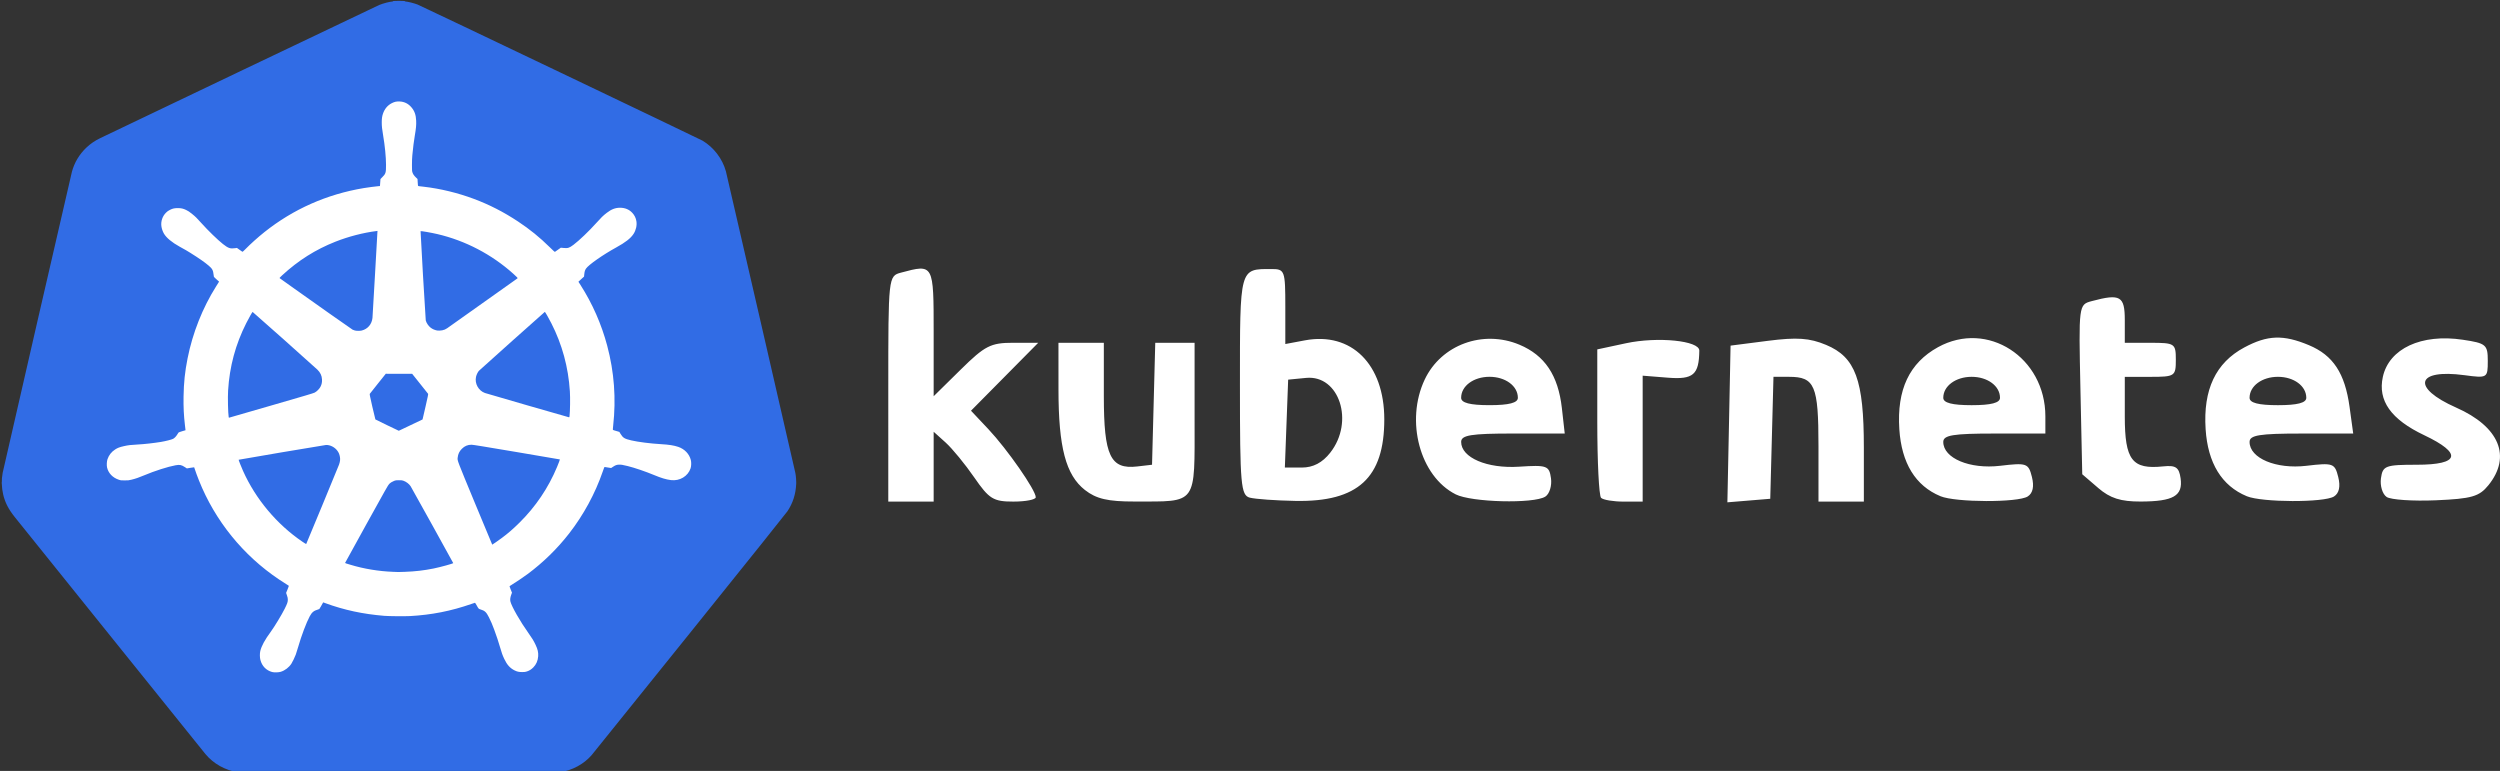 <?xml version="1.0" encoding="UTF-8" standalone="no"?>
<!-- Created with Inkscape (http://www.inkscape.org/) -->

<svg
   width="169.486mm"
   height="52.263mm"
   viewBox="0 0 169.486 52.263"
   version="1.1"
   id="svg2520"
   inkscape:version="1.2.2 (b0a8486541, 2022-12-01)"
   sodipodi:docname="kubernetes.svg"
   xmlns:inkscape="http://www.inkscape.org/namespaces/inkscape"
   xmlns:sodipodi="http://sodipodi.sourceforge.net/DTD/sodipodi-0.dtd"
   xmlns="http://www.w3.org/2000/svg"
   xmlns:svg="http://www.w3.org/2000/svg"
   xmlns:rdf="http://www.w3.org/1999/02/22-rdf-syntax-ns#"
   xmlns:cc="http://creativecommons.org/ns#"
   xmlns:dc="http://purl.org/dc/elements/1.1/">
  <rect x="0" y="0" width="169.486" height="52.263" fill="#333333" stroke="none"/>
  <defs
     id="defs2514">
    <clipPath
       clipPathUnits="userSpaceOnUse"
       id="clipPath146">
      <rect
         style="fill:#325c80;fill-opacity:1;stroke:none;stroke-width:0.265;stroke-opacity:1"
         id="rect148"
         width="78.8"
         height="27.01"
         x="184.19"
         y="151.368" />
    </clipPath>
  </defs>
  <sodipodi:namedview
     id="base"
     pagecolor="#ffffff"
     bordercolor="#666666"
     borderopacity="1.0"
     inkscape:pageopacity="0.0"
     inkscape:pageshadow="2"
     inkscape:zoom="1.0324628"
     inkscape:cx="237.29669"
     inkscape:cy="-25.666784"
     inkscape:document-units="mm"
     inkscape:current-layer="layer1"
     showgrid="false"
     fit-margin-top="0"
     fit-margin-left="0"
     fit-margin-right="0"
     fit-margin-bottom="0"
     inkscape:pagecheckerboard="true"
     inkscape:window-width="1600"
     inkscape:window-height="918"
     inkscape:window-x="0"
     inkscape:window-y="0"
     inkscape:window-maximized="1"
     inkscape:showpageshadow="2"
     inkscape:deskcolor="#d1d1d1" />
  <g
     inkscape:label="Layer 1"
     inkscape:groupmode="layer"
     id="layer1"
     transform="translate(-229.62,-174.431)">
    <g
       id="g2602"
       style="display:inline"
       inkscape:label="Kubernetes logo"
       inkscape:export-xdpi="25.605967"
       inkscape:export-ydpi="25.605967"
       transform="matrix(0.272,0,0,0.272,169.487,137.15)">
      <ellipse
         style="display:inline;fill:#ffffff;fill-opacity:1;stroke:none;stroke-width:0.275;stroke-opacity:1"
         id="path18"
         cx="321.035"
         cy="239.651"
         rx="81.492"
         ry="77.776"
         inkscape:label="white background" />
      <path
         style="display:inline;fill:#316ce5;stroke-width:0.055"
         d="m 280.854,329.673 c -0.167,-0.02 -0.241,-0.044 -0.165,-0.052 0.076,-0.008 -0.085,-0.05 -0.357,-0.092 -3.147,-0.49 -6.022,-2.101 -8.034,-4.501 -0.284,-0.339 -10.964,-13.608 -23.732,-29.487 -12.768,-15.879 -23.486,-29.206 -23.816,-29.615 -1.525,-1.889 -2.409,-3.607 -2.877,-5.592 -0.415,-1.759 -0.463,-3.695 -0.133,-5.412 0.167,-0.869 17.044,-74.243 17.268,-75.071 0.611,-2.262 1.843,-4.322 3.568,-5.969 1.02,-0.974 2.111,-1.723 3.483,-2.389 3.394,-1.65 69.031,-32.979 69.516,-33.18 0.994,-0.413 2.698,-0.857 3.379,-0.879 0.161,-0.005 0.162,-0.007 0.029,-0.045 -0.216,-0.062 0.494,-0.114 1.543,-0.114 1.054,0 1.779,0.055 1.515,0.114 -0.164,0.037 -0.163,0.037 0.037,0.044 0.566,0.018 2.162,0.412 3.076,0.76 0.8,0.304 70.33,33.516 70.998,33.913 2.823,1.678 4.987,4.514 5.859,7.679 0.197,0.715 17.136,74.28 17.297,75.122 0.167,0.87 0.247,1.962 0.21,2.841 -0.106,2.48 -0.836,4.742 -2.176,6.746 -0.328,0.491 -8.631,10.861 -24.419,30.497 -13.157,16.364 -24.134,29.997 -24.393,30.295 -1.927,2.216 -4.772,3.765 -7.756,4.222 -0.364,0.056 -0.587,0.107 -0.496,0.114 0.1,0.008 0.035,0.029 -0.165,0.054 -0.412,0.051 -78.841,0.049 -79.258,-0.002 z m 10.221,-25.178 c 1.036,-0.326 2.024,-1.082 2.631,-2.013 0.283,-0.434 0.826,-1.563 1.097,-2.281 0.119,-0.315 0.387,-1.17 0.596,-1.901 0.795,-2.777 2.044,-6.086 2.882,-7.635 0.538,-0.994 1,-1.377 2.022,-1.676 0.167,-0.049 0.33,-0.107 0.363,-0.13 0.033,-0.023 0.204,-0.302 0.38,-0.62 0.176,-0.318 0.38,-0.682 0.453,-0.809 l 0.133,-0.231 0.534,0.196 c 4.697,1.721 9.362,2.724 14.694,3.162 1.155,0.095 5.084,0.13 6.42,0.058 5.329,-0.289 10.27,-1.264 15.264,-3.012 0.471,-0.165 0.885,-0.3 0.92,-0.3 0.035,0 0.204,0.254 0.376,0.565 0.539,0.973 0.505,0.936 0.992,1.086 1.094,0.336 1.45,0.668 2.108,1.971 0.505,0.999 0.863,1.833 1.306,3.045 0.659,1.801 1.038,2.942 1.431,4.298 0.451,1.558 0.642,2.091 1.091,3.042 0.687,1.453 1.424,2.274 2.557,2.845 0.624,0.315 1.112,0.421 1.917,0.417 0.622,-0.003 0.774,-0.023 1.157,-0.15 0.635,-0.211 1.095,-0.499 1.599,-1.002 0.73,-0.729 1.15,-1.688 1.22,-2.787 0.062,-0.98 -0.111,-1.731 -0.67,-2.898 -0.488,-1.02 -0.837,-1.592 -1.741,-2.856 -2.056,-2.874 -4.221,-6.664 -4.513,-7.901 -0.106,-0.448 -0.043,-0.988 0.192,-1.638 l 0.201,-0.558 -0.307,-0.75 c -0.169,-0.412 -0.306,-0.781 -0.306,-0.819 8.8e-4,-0.038 0.23,-0.206 0.51,-0.372 0.855,-0.509 3.047,-1.987 4.007,-2.702 3.895,-2.902 7.389,-6.318 10.339,-10.11 3.595,-4.62 6.479,-9.933 8.373,-15.426 0.219,-0.636 0.419,-1.154 0.444,-1.15 0.025,0.004 0.408,0.064 0.85,0.134 l 0.805,0.127 0.388,-0.258 c 0.66,-0.439 0.966,-0.556 1.516,-0.579 0.578,-0.024 0.914,0.029 2.217,0.349 1.698,0.418 4.503,1.372 6.561,2.233 1.8,0.753 3.01,1.115 4.231,1.268 2.17,0.271 4.222,-0.957 4.883,-2.923 0.185,-0.551 0.214,-1.491 0.063,-2.087 -0.384,-1.517 -1.568,-2.75 -3.149,-3.278 -1.093,-0.365 -2.309,-0.555 -4.282,-0.669 -2.632,-0.152 -5.663,-0.536 -7.399,-0.938 -1.693,-0.392 -2.083,-0.629 -2.691,-1.637 l -0.29,-0.481 -0.451,-0.135 c -0.248,-0.074 -0.6,-0.177 -0.782,-0.227 -0.182,-0.051 -0.352,-0.112 -0.378,-0.136 -0.026,-0.024 0.004,-0.498 0.067,-1.055 0.755,-6.721 0.259,-13.375 -1.484,-19.92 -1.432,-5.376 -3.673,-10.475 -6.653,-15.136 l -0.524,-0.82 0.271,-0.254 c 0.149,-0.14 0.464,-0.428 0.7,-0.64 l 0.429,-0.385 0.055,-0.551 c 0.072,-0.722 0.169,-1.046 0.432,-1.439 0.631,-0.943 4.25,-3.478 7.525,-5.271 2.3,-1.259 3.608,-2.278 4.316,-3.364 0.619,-0.948 0.89,-2.139 0.722,-3.177 -0.132,-0.82 -0.461,-1.488 -1.034,-2.102 -0.779,-0.834 -1.804,-1.258 -3.046,-1.259 -1.173,-7.7e-4 -2.164,0.381 -3.323,1.28 -0.922,0.715 -1.384,1.165 -2.594,2.521 -1.754,1.966 -4.28,4.383 -5.674,5.427 -1.06,0.795 -1.389,0.901 -2.46,0.798 l -0.703,-0.068 -0.692,0.489 c -0.381,0.269 -0.728,0.513 -0.771,0.542 -0.061,0.041 -0.36,-0.224 -1.308,-1.158 -2.497,-2.463 -4.967,-4.465 -7.895,-6.403 -3.585,-2.372 -7.117,-4.181 -11.02,-5.643 -3.961,-1.484 -8.375,-2.555 -12.452,-3.02 -0.545,-0.062 -1.096,-0.126 -1.223,-0.142 -0.224,-0.028 -0.232,-0.035 -0.26,-0.26 -0.016,-0.127 -0.044,-0.522 -0.063,-0.877 l -0.035,-0.646 -0.41,-0.399 c -0.483,-0.47 -0.706,-0.799 -0.862,-1.27 -0.103,-0.313 -0.114,-0.479 -0.114,-1.832 -5.5e-4,-0.99 0.03,-1.81 0.093,-2.452 0.198,-2.047 0.382,-3.498 0.616,-4.876 0.306,-1.801 0.382,-2.632 0.338,-3.692 -0.061,-1.478 -0.404,-2.442 -1.202,-3.373 -0.767,-0.895 -1.737,-1.376 -2.889,-1.433 -0.772,-0.038 -1.276,0.066 -1.94,0.399 -1.092,0.548 -1.844,1.445 -2.264,2.701 -0.201,0.601 -0.281,1.206 -0.281,2.117 0,0.948 0.077,1.676 0.336,3.195 0.446,2.61 0.723,5.413 0.728,7.386 0.006,1.96 -0.07,2.212 -0.931,3.071 l -0.454,0.453 -0.034,0.483 c -0.019,0.266 -0.048,0.66 -0.064,0.877 l -0.03,0.393 -0.423,0.038 c -0.815,0.073 -2.636,0.312 -3.619,0.476 -9.183,1.531 -17.548,5.235 -24.73,10.949 -1.627,1.295 -3.508,2.984 -4.821,4.329 -0.384,0.393 -0.649,0.625 -0.689,0.6 -0.035,-0.022 -0.358,-0.248 -0.716,-0.502 l -0.652,-0.463 -0.411,0.061 c -1.253,0.186 -1.732,0.025 -3.079,-1.033 -1.276,-1.003 -3.756,-3.411 -5.344,-5.187 -1.154,-1.291 -1.499,-1.632 -2.322,-2.296 -0.72,-0.581 -0.978,-0.752 -1.521,-1.012 -0.722,-0.345 -1.214,-0.455 -2.053,-0.458 -0.821,-0.003 -1.31,0.105 -1.944,0.43 -0.491,0.252 -0.638,0.355 -0.994,0.702 -0.868,0.844 -1.315,2.123 -1.164,3.336 0.078,0.631 0.326,1.361 0.648,1.906 0.615,1.04 1.978,2.171 3.896,3.231 1.637,0.905 1.827,1.015 2.681,1.549 2.181,1.364 3.555,2.322 4.565,3.183 0.916,0.78 1.111,1.151 1.238,2.349 0.019,0.182 0.047,0.373 0.062,0.424 0.015,0.051 0.312,0.346 0.659,0.654 l 0.632,0.561 -0.105,0.172 c -0.058,0.095 -0.347,0.557 -0.643,1.026 -3.362,5.334 -5.847,11.601 -7.1,17.907 -0.665,3.345 -0.948,6.027 -1.007,9.559 -0.043,2.562 0.061,4.733 0.342,7.08 0.045,0.379 0.097,0.826 0.116,0.993 l 0.034,0.305 -0.832,0.241 c -0.458,0.132 -0.865,0.28 -0.906,0.329 -0.041,0.049 -0.188,0.274 -0.328,0.502 -0.303,0.493 -0.666,0.869 -1.033,1.069 -0.346,0.188 -1.932,0.591 -3.03,0.769 -1.821,0.296 -4.182,0.559 -5.73,0.639 -1.787,0.092 -2.431,0.169 -3.499,0.413 -1.093,0.25 -1.563,0.429 -2.183,0.83 -0.921,0.596 -1.544,1.387 -1.907,2.422 -0.182,0.518 -0.232,1.534 -0.104,2.08 0.334,1.418 1.393,2.525 2.899,3.031 0.508,0.17 0.552,0.176 1.488,0.177 0.897,10e-4 1.014,-0.011 1.68,-0.173 1.019,-0.248 1.874,-0.542 3.161,-1.087 2.577,-1.091 5.992,-2.184 7.859,-2.515 1.035,-0.184 1.442,-0.101 2.317,0.47 l 0.485,0.316 0.899,-0.152 c 0.494,-0.084 0.907,-0.142 0.917,-0.129 0.01,0.013 0.082,0.222 0.16,0.464 0.226,0.699 0.629,1.794 1.041,2.827 3.998,10.021 10.999,18.672 19.969,24.674 0.635,0.425 1.416,0.93 1.734,1.122 0.318,0.192 0.611,0.379 0.652,0.415 0.06,0.054 0.009,0.223 -0.282,0.935 l -0.355,0.869 0.213,0.626 c 0.177,0.521 0.213,0.7 0.213,1.066 0,0.585 -0.119,0.93 -0.777,2.258 -0.718,1.449 -2.586,4.534 -3.475,5.738 -1.477,2.002 -2.325,3.563 -2.614,4.815 -0.142,0.614 -0.129,1.605 0.03,2.204 0.407,1.538 1.432,2.597 2.917,3.011 0.513,0.143 1.632,0.112 2.183,-0.062 z m 27.962,-24.909 c -3.537,-0.128 -7.367,-0.763 -10.606,-1.759 -0.394,-0.121 -0.859,-0.262 -1.033,-0.312 -0.174,-0.051 -0.317,-0.112 -0.317,-0.136 0,-0.024 2.41,-4.402 5.356,-9.729 4.759,-8.606 5.388,-9.716 5.642,-9.961 0.343,-0.331 0.773,-0.597 1.275,-0.79 0.336,-0.129 0.446,-0.143 1.143,-0.143 0.667,-5.5e-4 0.82,0.017 1.129,0.127 0.711,0.253 1.407,0.783 1.793,1.365 0.208,0.313 10.604,19.069 10.622,19.163 0.023,0.12 -3.249,1.019 -4.921,1.353 -2.427,0.485 -4.544,0.73 -7.135,0.826 -0.818,0.03 -1.562,0.051 -1.653,0.047 -0.091,-0.005 -0.674,-0.027 -1.295,-0.049 z m 20.451,-17.04 c -4.558,-11.014 -4.421,-10.654 -4.338,-11.412 0.102,-0.928 0.403,-1.564 1.047,-2.213 0.681,-0.686 1.455,-1.013 2.395,-1.013 0.361,0 2.932,0.417 11.242,1.823 5.926,1.003 10.782,1.832 10.793,1.842 0.026,0.025 -0.321,0.946 -0.707,1.872 -2.172,5.22 -5.339,9.913 -9.373,13.892 -1.628,1.606 -2.778,2.603 -4.37,3.791 -0.783,0.584 -2.36,1.684 -2.415,1.684 -0.014,0 -1.937,-4.62 -4.274,-10.266 z m -43.041,9.53 c -6.362,-4.314 -11.656,-10.628 -14.791,-17.639 -0.509,-1.138 -1.138,-2.744 -1.092,-2.785 0.06,-0.054 21.288,-3.644 21.723,-3.674 1.039,-0.072 2.234,0.53 2.903,1.462 0.338,0.472 0.494,0.856 0.612,1.515 0.109,0.607 0.041,1.176 -0.231,1.929 -0.224,0.619 -8.124,19.72 -8.177,19.772 -0.021,0.02 -0.447,-0.241 -0.947,-0.58 z m 21.118,-29.037 c -1.582,-0.763 -2.899,-1.411 -2.926,-1.441 -0.027,-0.03 -0.367,-1.45 -0.757,-3.157 -0.604,-2.649 -0.698,-3.119 -0.638,-3.214 0.038,-0.061 0.951,-1.213 2.028,-2.559 l 1.958,-2.447 3.286,0.003 3.286,0.003 1.956,2.45 c 1.076,1.347 1.986,2.493 2.022,2.545 0.054,0.078 -0.065,0.669 -0.653,3.236 -0.396,1.727 -0.725,3.146 -0.731,3.153 -0.031,0.035 -5.885,2.824 -5.917,2.819 -0.021,-0.003 -1.332,-0.629 -2.915,-1.392 z m -39.489,-2.029 c -0.163,-0.997 -0.25,-4.913 -0.146,-6.612 0.364,-5.985 1.847,-11.494 4.52,-16.782 0.622,-1.23 1.495,-2.778 1.585,-2.808 0.053,-0.018 15.251,13.519 16.152,14.387 0.726,0.698 1.1,1.492 1.147,2.431 0.035,0.688 -0.067,1.204 -0.352,1.783 -0.272,0.555 -0.923,1.217 -1.482,1.509 -0.309,0.161 -2.582,0.836 -10.799,3.209 -5.725,1.653 -10.45,3.018 -10.502,3.035 -0.072,0.023 -0.1,-0.013 -0.123,-0.152 z m 74.469,-2.908 c -5.647,-1.631 -10.42,-3.021 -10.606,-3.089 -1.614,-0.587 -2.588,-2.365 -2.215,-4.042 0.115,-0.518 0.456,-1.214 0.734,-1.5 0.341,-0.35 16.368,-14.676 16.419,-14.676 0.076,0 0.975,1.577 1.618,2.838 2.698,5.29 4.234,10.931 4.62,16.969 0.104,1.622 0.059,4.926 -0.084,6.186 -0.025,0.223 -0.054,0.288 -0.125,0.285 -0.051,-0.002 -4.713,-1.339 -10.36,-2.97 z m -42.997,-18.655 c -0.174,-0.042 -0.441,-0.14 -0.595,-0.218 -0.153,-0.078 -2.751,-1.893 -5.773,-4.034 -3.022,-2.141 -7.031,-4.981 -8.91,-6.311 -1.879,-1.33 -3.449,-2.45 -3.489,-2.489 -0.059,-0.057 0.051,-0.184 0.608,-0.698 4.04,-3.725 8.326,-6.432 13.294,-8.396 3.234,-1.279 6.927,-2.237 10.203,-2.647 l 0.286,-0.036 -0.026,0.294 c -0.014,0.162 -0.285,4.93 -0.601,10.597 -0.317,5.667 -0.6,10.528 -0.631,10.802 -0.176,1.58 -1.171,2.748 -2.672,3.135 -0.404,0.104 -1.263,0.104 -1.695,-8.8e-4 z m 20.481,-0.005 c -0.658,-0.137 -1.141,-0.348 -1.609,-0.703 -0.55,-0.417 -1.072,-1.193 -1.226,-1.824 -0.062,-0.253 -1.335,-22.161 -1.292,-22.238 0.046,-0.082 2.673,0.375 4.182,0.728 6.989,1.634 13.564,5.07 18.926,9.889 1.016,0.913 1.143,1.053 1.045,1.148 -0.078,0.075 -16.87,11.988 -17.525,12.433 -0.419,0.284 -0.722,0.412 -1.23,0.517 -0.382,0.079 -1.012,0.103 -1.271,0.049 z m -108.608,37.943 c 0,-0.167 0.01,-0.235 0.023,-0.152 0.013,0.083 0.013,0.22 0,0.303 -0.013,0.083 -0.023,0.015 -0.023,-0.152 z m 198.178,0.055 c 0,-0.076 0.013,-0.107 0.028,-0.069 0.015,0.038 0.015,0.1 0,0.138 -0.015,0.038 -0.028,0.007 -0.028,-0.069 z"
         id="path2604"
         inkscape:connector-curvature="0"
         inkscape:label="blue foreground" />
    </g>
    <path
       style="fill:#ffffff;stroke-width:0.385"
       d="m 289.841,200.791 c 0,-7.604 0.004,-7.647 0.865,-7.878 2.214,-0.593 2.211,-0.599 2.211,4.069 v 4.311 l 1.84,-1.812 c 1.635,-1.611 2.029,-1.812 3.545,-1.812 h 1.705 l -2.279,2.303 -2.279,2.303 1.181,1.254 c 1.276,1.356 3.209,4.133 3.209,4.612 0,0.162 -0.684,0.295 -1.52,0.295 -1.355,0 -1.642,-0.177 -2.647,-1.634 -0.62,-0.899 -1.494,-1.964 -1.941,-2.367 l -0.814,-0.733 v 2.367 2.367 h -1.538 -1.538 z m 13.331,6.859 c -1.298,-1.021 -1.791,-2.892 -1.793,-6.808 l -0.001,-3.172 h 1.538 1.538 v 3.626 c 0,4.035 0.443,4.969 2.259,4.759 l 1.009,-0.117 0.109,-4.134 0.109,-4.134 h 1.333 1.333 v 5.146 c 0,5.919 0.227,5.606 -4.082,5.615 -1.792,0.004 -2.589,-0.182 -3.351,-0.781 z m 11.182,0.521 c -0.612,-0.16 -0.673,-0.853 -0.673,-7.605 0,-8.043 -0.04,-7.896 2.146,-7.896 0.89,0 0.93,0.11 0.93,2.542 v 2.542 l 1.326,-0.249 c 3.157,-0.592 5.384,1.622 5.384,5.354 0,3.968 -1.785,5.609 -6.017,5.531 -1.332,-0.025 -2.725,-0.124 -3.095,-0.22 z m 5.452,-3.055 c 1.647,-2.094 0.612,-5.284 -1.643,-5.065 l -1.213,0.118 -0.112,2.98 -0.112,2.98 h 1.142 c 0.776,0 1.398,-0.325 1.939,-1.013 z m 8.499,2.828 c -2.422,-1.225 -3.429,-4.975 -2.093,-7.791 1.115,-2.349 3.942,-3.387 6.412,-2.355 1.722,0.72 2.631,2.075 2.882,4.299 l 0.194,1.725 h -3.511 c -2.84,0 -3.511,0.109 -3.511,0.568 0,1.069 1.761,1.821 3.929,1.68 1.892,-0.124 2.04,-0.07 2.161,0.785 0.071,0.505 -0.102,1.065 -0.385,1.244 -0.783,0.496 -5.005,0.389 -6.078,-0.154 z m 4.218,-6.545 c 0,-0.8 -0.842,-1.423 -1.923,-1.423 -1.081,0 -1.923,0.623 -1.923,1.423 0,0.344 0.601,0.5 1.923,0.5 1.321,0 1.923,-0.156 1.923,-0.5 z m 5.64,6.781 c -0.141,-0.141 -0.256,-2.463 -0.256,-5.159 v -4.903 l 1.946,-0.417 c 2.146,-0.46 4.979,-0.176 4.971,0.499 -0.02,1.639 -0.408,1.973 -2.13,1.836 l -1.71,-0.136 v 4.269 4.269 h -1.282 c -0.705,0 -1.397,-0.115 -1.538,-0.256 z m 8.673,-5.007 0.107,-5.311 2.522,-0.324 c 1.978,-0.254 2.831,-0.195 3.955,0.275 1.994,0.833 2.559,2.37 2.559,6.959 v 3.665 h -1.538 -1.538 v -3.768 c 0,-4.103 -0.249,-4.691 -1.987,-4.691 h -1.064 l -0.109,4.134 -0.109,4.134 -1.453,0.12 -1.453,0.12 z m 14.335,4.897 c -1.692,-0.7 -2.637,-2.24 -2.787,-4.541 -0.175,-2.683 0.678,-4.491 2.625,-5.563 3.346,-1.844 7.276,0.69 7.276,4.691 v 1.166 h -3.461 c -2.796,0 -3.461,0.109 -3.461,0.568 0,1.106 1.799,1.861 3.855,1.618 1.807,-0.214 1.921,-0.174 2.155,0.758 0.162,0.645 0.063,1.1 -0.286,1.322 -0.667,0.422 -4.883,0.41 -5.916,-0.018 z m 4.038,-6.67 c 0,-0.8 -0.842,-1.423 -1.923,-1.423 -1.081,0 -1.923,0.623 -1.923,1.423 0,0.344 0.601,0.5 1.923,0.5 1.321,0 1.923,-0.156 1.923,-0.5 z m 6.655,6.11 -1.079,-0.927 -0.123,-5.75 c -0.123,-5.736 -0.121,-5.751 0.769,-5.989 1.936,-0.518 2.238,-0.344 2.238,1.289 v 1.538 h 1.73 c 1.666,0 1.73,0.043 1.73,1.154 0,1.111 -0.064,1.154 -1.73,1.154 h -1.73 v 2.678 c 0,2.965 0.495,3.612 2.597,3.393 0.859,-0.09 1.08,0.06 1.186,0.807 0.168,1.189 -0.483,1.568 -2.704,1.576 -1.359,0.004 -2.072,-0.223 -2.884,-0.921 z m 10.072,0.56 c -1.692,-0.7 -2.637,-2.24 -2.787,-4.541 -0.175,-2.686 0.684,-4.503 2.619,-5.541 1.575,-0.845 2.645,-0.883 4.381,-0.158 1.646,0.688 2.445,1.902 2.759,4.191 l 0.247,1.802 h -3.513 c -2.842,0 -3.513,0.108 -3.513,0.568 0,1.106 1.799,1.861 3.855,1.618 1.807,-0.214 1.921,-0.174 2.155,0.758 0.162,0.645 0.063,1.1 -0.286,1.322 -0.667,0.422 -4.883,0.41 -5.916,-0.018 z m 4.038,-6.67 c 0,-0.8 -0.842,-1.423 -1.923,-1.423 -1.081,0 -1.923,0.623 -1.923,1.423 0,0.344 0.601,0.5 1.923,0.5 1.321,0 1.923,-0.156 1.923,-0.5 z m 5.446,6.721 c -0.283,-0.191 -0.456,-0.761 -0.385,-1.265 0.12,-0.851 0.298,-0.918 2.437,-0.918 2.909,0 3.099,-0.766 0.497,-2.002 -2.256,-1.071 -3.159,-2.345 -2.805,-3.956 0.422,-1.92 2.613,-2.938 5.422,-2.516 1.578,0.237 1.692,0.334 1.692,1.434 0,1.161 -0.026,1.177 -1.585,0.968 -3.284,-0.44 -3.613,0.846 -0.562,2.196 2.93,1.296 3.769,3.314 2.189,5.266 -0.622,0.768 -1.137,0.916 -3.557,1.02 -1.556,0.067 -3.061,-0.035 -3.344,-0.226 z"
       id="path150"
       inkscape:connector-curvature="0"
       inkscape:label="Kubernetes Text" />
  </g>
</svg>
